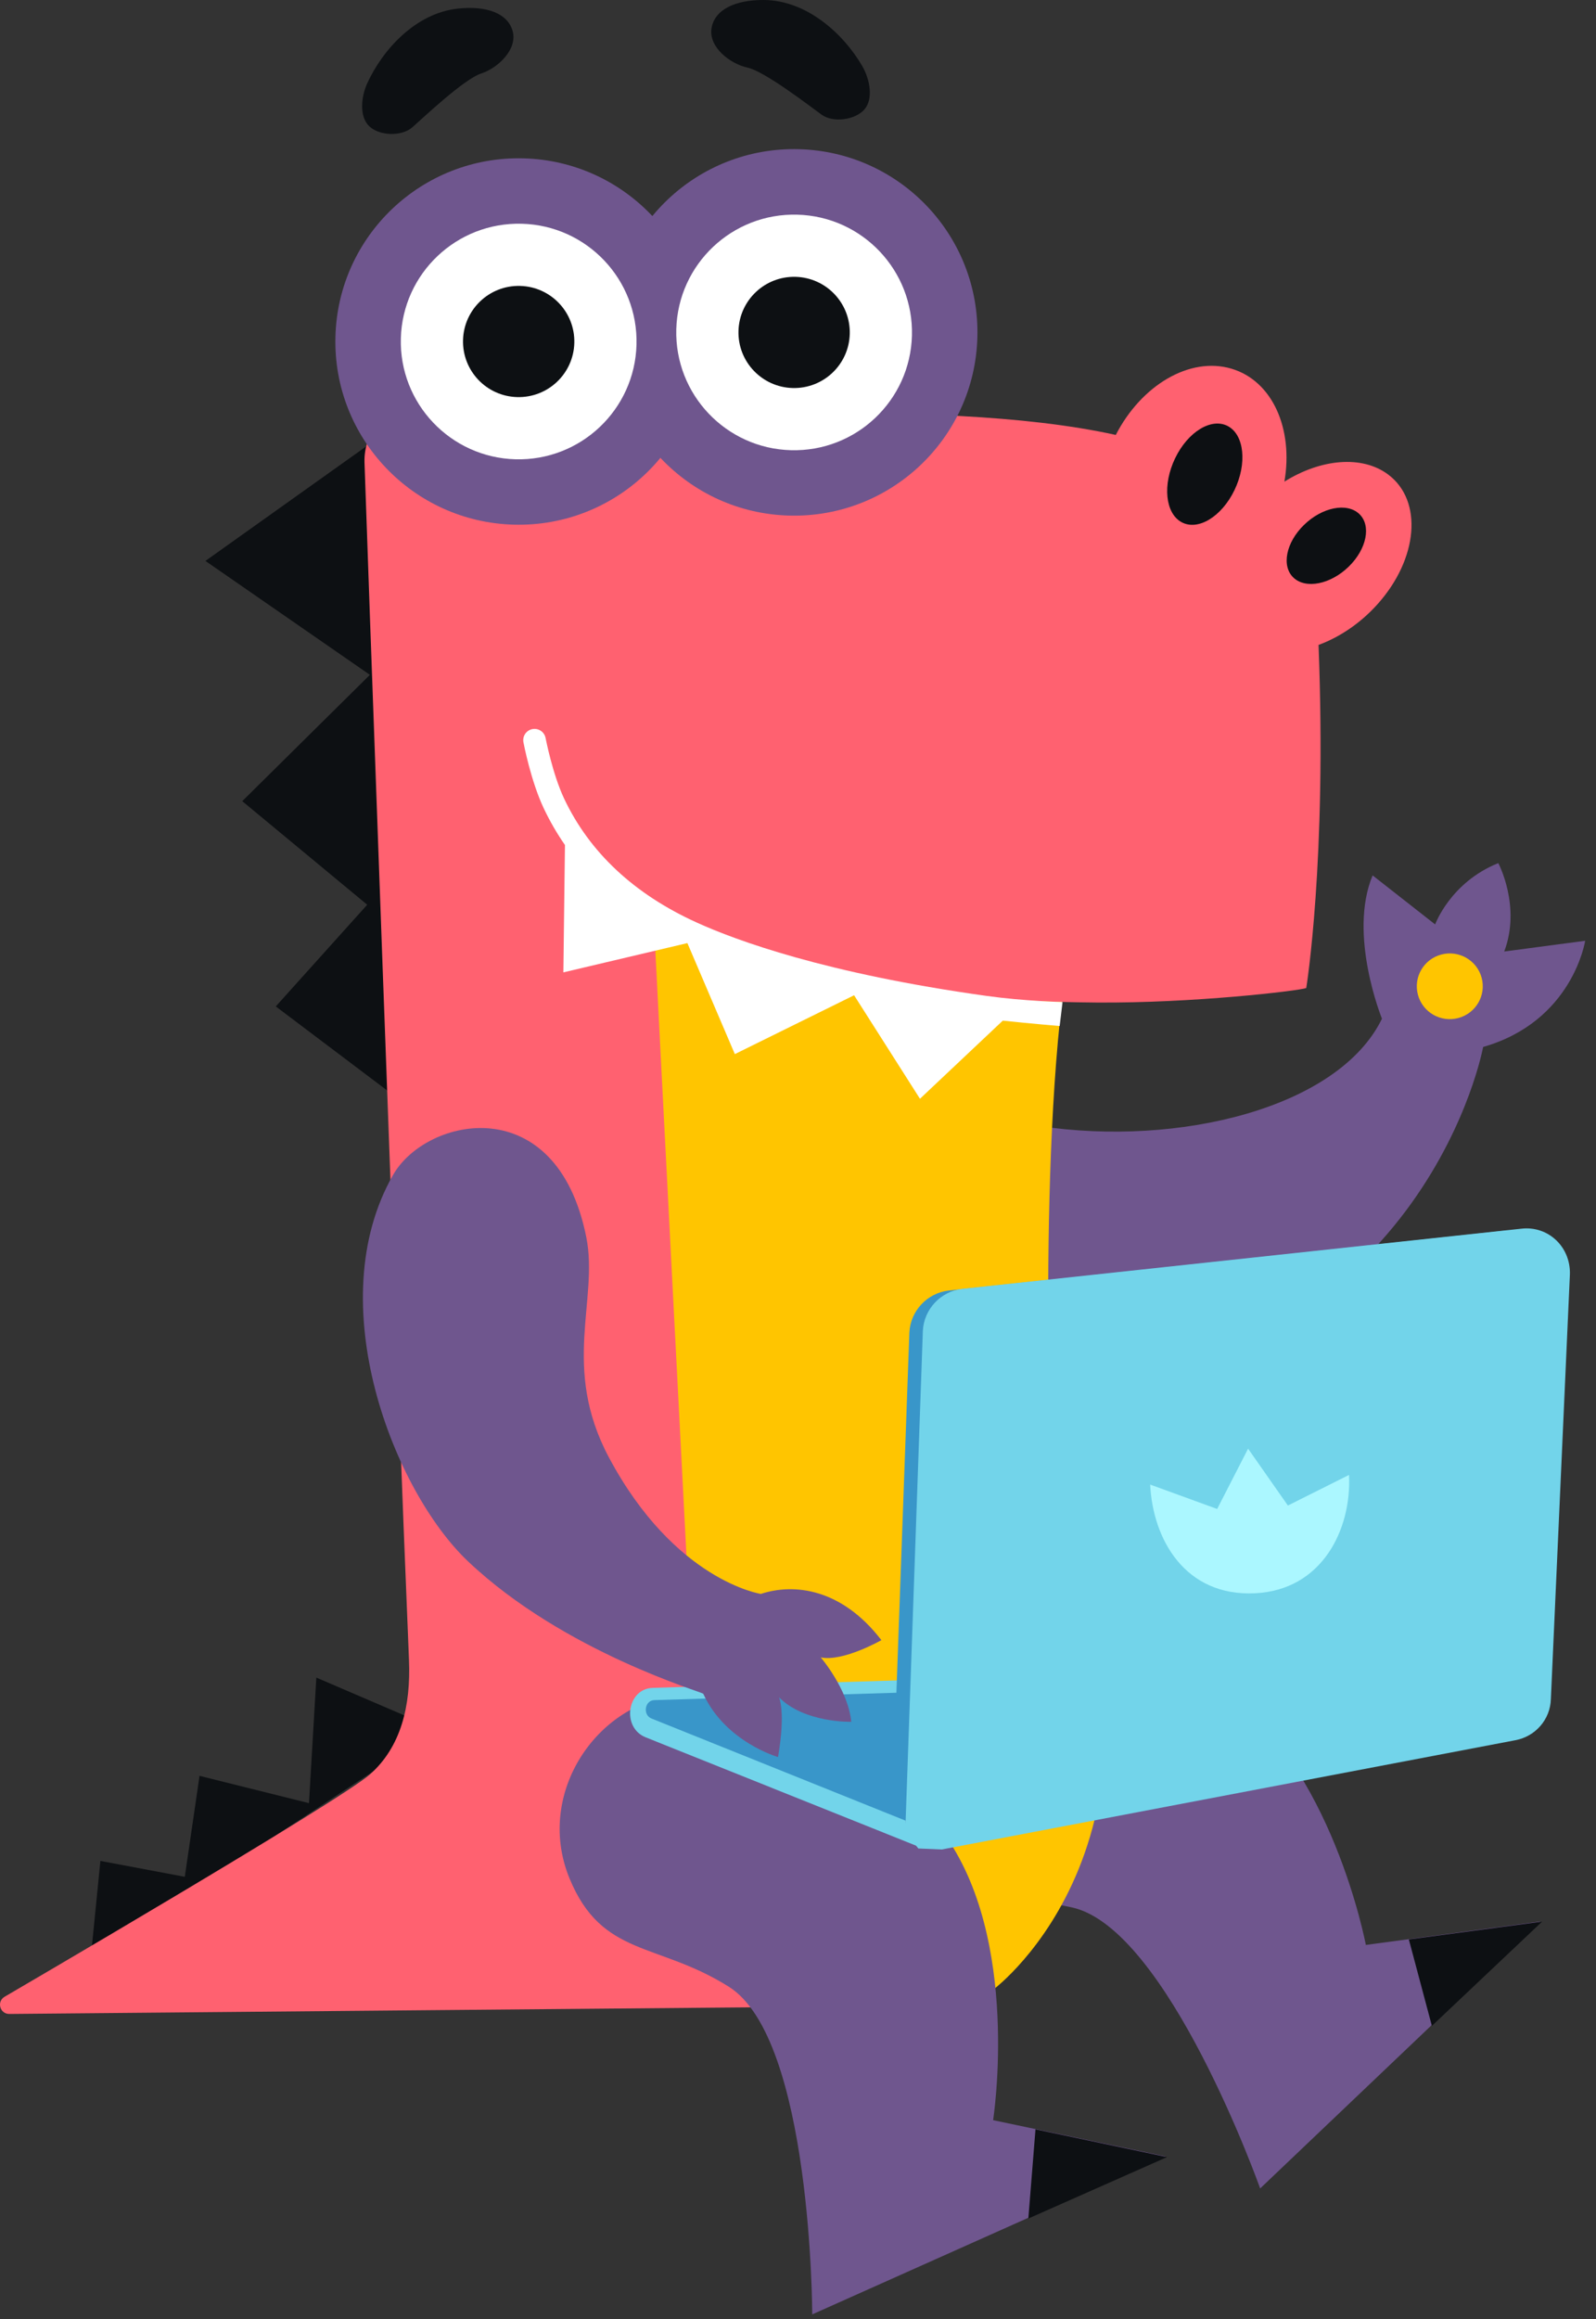 <?xml version="1.0" encoding="UTF-8"?> <svg xmlns="http://www.w3.org/2000/svg" width="115" height="167" viewBox="0 0 115 167" fill="none"><rect x="0" y="0" width="115" height="167" fill="#333333" stroke="none"/> <g clip-path="url(#clip0)"> <path fill-rule="evenodd" clip-rule="evenodd" d="M88.054 121.695C78.359 115.184 70.897 117.305 67.63 118.433C61.621 120.507 59.251 128.709 63.824 133.819C67.93 138.407 71.322 136.012 77.264 137.35C84.163 138.904 90.801 157.58 90.801 157.58L111.001 138.356L98.416 140.046C98.416 140.046 95.969 127.011 88.054 121.695Z" fill="#6F568E"></path> <path fill-rule="evenodd" clip-rule="evenodd" d="M103.174 145.874L111.116 138.367L101.515 139.649L103.174 145.874Z" fill="#0D1013"></path> <path fill-rule="evenodd" clip-rule="evenodd" d="M107.96 62.149C104.505 63.533 103.41 66.563 103.41 66.563L98.904 63.034C97.117 67.311 99.578 73.352 99.578 73.352C96.463 79.754 84.981 82.612 74.844 81.076C61.097 78.992 61.763 89.577 61.763 89.577C62.379 101.309 77.46 100.312 77.46 100.312C102.93 97.025 106.867 75.387 106.867 75.387C113.332 73.538 114.22 67.741 114.22 67.741L108.388 68.513C109.618 65.251 107.96 62.149 107.96 62.149Z" fill="#6F568E"></path> <path fill-rule="evenodd" clip-rule="evenodd" d="M103.855 68.731C102.587 69.066 101.831 70.362 102.167 71.624C102.503 72.887 103.804 73.64 105.073 73.305C106.342 72.97 107.098 71.674 106.762 70.411C106.426 69.148 105.124 68.396 103.855 68.731Z" fill="#FFC500"></path> <path fill-rule="evenodd" clip-rule="evenodd" d="M22.264 129.836L14.377 127.871L13.316 135.14L7.234 133.996L6.543 140.931L31.481 124.525L22.794 120.796L22.264 129.836Z" fill="#0D1013"></path> <path fill-rule="evenodd" clip-rule="evenodd" d="M14.802 40.39L26.653 48.592L17.456 57.688L26.46 65.146L19.871 72.468L28.728 79.147L27.059 31.664L14.802 40.39Z" fill="#0D1013"></path> <path fill-rule="evenodd" clip-rule="evenodd" d="M27.963 29.743C27.963 29.743 26.202 30.979 26.264 33.286C26.318 35.28 28.6 98.863 29.469 119.52C29.609 122.858 28.879 125.802 26.66 127.761C24.441 129.72 0.326 143.78 0.326 143.78C-0.257 144.127 -0.006 145.022 0.673 145.015C0.673 145.015 57.256 144.502 65.863 144.442C72.981 144.393 62.662 141.038 66.557 140.927C66.388 134.053 62.735 131.832 62.566 124.958C62.566 124.958 64.323 112.99 68.862 108.117L75.951 72.637L71.464 68.622L27.963 29.743Z" fill="#FF6170"></path> <path fill-rule="evenodd" clip-rule="evenodd" d="M77.165 67.753C74.713 67.205 72.137 66.713 69.441 66.3C61.215 65.042 53.665 64.798 47.054 65.071C47.076 65.884 49.916 120.767 49.916 120.767L49.734 131.801C49.734 131.801 59.655 143.901 68.635 144.489C67.987 140.214 68.97 145.279 71.614 143.226C71.614 143.226 86.533 132.096 75.778 107.329C75.778 107.329 74.648 81.365 77.165 67.753Z" fill="#FFC500"></path> <path fill-rule="evenodd" clip-rule="evenodd" d="M100.026 34.169C98.132 32.753 95.157 33.048 92.548 34.68C93.205 30.871 91.685 27.421 88.732 26.547C85.722 25.656 82.238 27.742 80.398 31.318C73.801 29.866 65.291 29.666 55.508 29.716C46.745 29.761 27.017 29.74 27.017 29.74C27.017 29.74 29.822 41.98 34.769 53.506C42.612 71.782 73.383 72.143 78.988 72.188C85.941 72.244 93.556 71.349 94.122 71.144C94.125 71.143 95.614 61.967 95.007 46.439C96.516 45.883 98.016 44.889 99.254 43.509C102.194 40.23 102.54 36.049 100.026 34.169Z" fill="#FF6170"></path> <path fill-rule="evenodd" clip-rule="evenodd" d="M88.48 30.686C87.301 30.05 85.597 31.082 84.676 32.992C83.754 34.902 83.963 36.966 85.142 37.602C86.322 38.239 88.025 37.207 88.947 35.297C89.869 33.387 89.66 31.323 88.48 30.686Z" fill="#0D1013"></path> <path fill-rule="evenodd" clip-rule="evenodd" d="M93.96 37.797C92.655 39.067 92.319 40.77 93.208 41.6C94.098 42.43 95.877 42.073 97.181 40.802C98.486 39.532 98.823 37.829 97.933 36.999C97.043 36.169 95.264 36.526 93.96 37.797Z" fill="#0D1013"></path> <path fill-rule="evenodd" clip-rule="evenodd" d="M32.994 0.619C29.941 0.945 27.564 3.583 26.46 6.002C26.01 6.987 25.88 8.41 26.614 9.099C27.348 9.789 28.946 9.842 29.71 9.167C30.475 8.491 33.441 5.692 34.663 5.296C35.884 4.9 37.291 3.56 36.942 2.252C36.592 0.944 35.042 0.4 32.994 0.619Z" fill="#0D1013"></path> <path fill-rule="evenodd" clip-rule="evenodd" d="M55.048 0C52.978 -0.014 51.485 0.689 51.269 2.038C51.052 3.387 52.595 4.592 53.856 4.867C55.117 5.142 58.366 7.655 59.199 8.257C60.032 8.858 61.623 8.644 62.287 7.878C62.95 7.111 62.675 5.695 62.126 4.75C60.777 2.432 58.132 0.021 55.048 0Z" fill="#0D1013"></path> <path d="M50.586 24.934C50.775 17.65 45.014 11.592 37.72 11.402C30.425 11.213 24.358 16.964 24.169 24.248C23.98 31.531 29.74 37.59 37.035 37.779C44.329 37.968 50.396 32.218 50.586 24.934Z" fill="#6F568E"></path> <path fill-rule="evenodd" clip-rule="evenodd" d="M57.565 10.742C50.271 10.549 44.201 16.299 44.009 23.585C43.816 30.87 49.574 36.932 56.868 37.125C64.163 37.318 70.233 31.568 70.425 24.282C70.618 16.997 64.86 10.935 57.565 10.742Z" fill="#6F568E"></path> <path d="M45.863 24.818C45.988 20.134 42.289 16.236 37.6 16.111C32.911 15.986 29.008 19.68 28.883 24.364C28.758 29.047 32.457 32.945 37.146 33.071C41.835 33.196 45.738 29.501 45.863 24.818Z" fill="white"></path> <path fill-rule="evenodd" clip-rule="evenodd" d="M37.479 20.588C35.264 20.529 33.422 22.274 33.364 24.485C33.305 26.695 35.053 28.535 37.267 28.593C39.482 28.651 41.324 26.907 41.382 24.696C41.441 22.486 39.693 20.646 37.479 20.588Z" fill="#0D1013"></path> <path d="M65.71 24.164C65.835 19.48 62.136 15.582 57.447 15.457C52.758 15.332 48.855 19.027 48.73 23.71C48.605 28.394 52.305 32.292 56.994 32.417C61.683 32.542 65.585 28.847 65.71 24.164Z" fill="white"></path> <path fill-rule="evenodd" clip-rule="evenodd" d="M57.326 19.934C55.112 19.876 53.27 21.621 53.211 23.831C53.153 26.042 54.901 27.881 57.115 27.94C59.329 27.998 61.172 26.254 61.23 24.043C61.288 21.832 59.541 19.993 57.326 19.934Z" fill="#0D1013"></path> <path d="M50.202 66.428C45.695 64.382 42.481 61.381 40.65 57.508C39.812 55.737 39.318 53.17 39.313 53.145C39.23 52.704 38.804 52.414 38.364 52.498C37.923 52.581 37.633 53.007 37.717 53.448C37.738 53.561 38.252 56.242 39.18 58.203C39.619 59.13 40.128 60.011 40.708 60.845H40.708L40.594 70.016L49.53 67.908L52.949 75.901L61.542 71.664L66.288 79.117L72.256 73.491C74.147 73.694 76.355 73.879 76.355 73.879L76.562 72.153C76.562 72.153 73.803 72.089 71.08 71.71C59.478 70.094 53.02 67.707 50.202 66.428Z" fill="white"></path> <path fill-rule="evenodd" clip-rule="evenodd" d="M67.919 131.905C60.955 122.531 53.213 122.038 49.756 122.011C43.4 121.96 38.428 128.899 41.032 135.243C43.37 140.938 47.367 139.814 52.521 143.059C58.506 146.827 58.526 166.648 58.526 166.648L83.985 155.273L71.559 152.663C71.559 152.663 73.605 139.559 67.919 131.905Z" fill="#6F568E"></path> <path fill-rule="evenodd" clip-rule="evenodd" d="M74.098 159.746L84.09 155.322L74.612 153.324L74.098 159.746Z" fill="#0D1013"></path> <path d="M65.265 130.947L65.319 129.794C65.316 129.705 65.313 129.616 65.311 129.528L65.625 120.967L47.033 121.535C45.174 121.591 44.772 124.395 46.521 125.095L66.572 133.123C65.762 132.704 65.205 131.88 65.265 130.947Z" fill="#72D4EA"></path> <path d="M68.357 92.925C66.812 93.105 65.61 94.382 65.525 95.936L64.59 121.885L47.148 122.417C46.44 122.439 46.295 123.507 46.968 123.752L66.033 131.411C80.978 127.971 95.923 124.531 110.868 121.091C110.123 110.258 109.379 99.426 108.634 88.593L68.357 92.925Z" fill="#3996C9"></path> <path d="M109.605 88.474L69.328 92.806C67.783 92.986 66.581 94.264 66.496 95.817C66.073 107.843 65.65 119.87 65.228 131.896C65.541 132.297 65.855 132.699 66.168 133.1C66.732 133.124 67.295 133.148 67.859 133.172C81.632 130.55 95.406 127.929 109.18 125.307C110.634 125.041 111.704 123.812 111.748 122.349C112.204 112.159 112.661 101.969 113.118 91.779C113.19 89.782 111.548 88.238 109.605 88.474Z" fill="#72D4EA"></path> <path fill-rule="evenodd" clip-rule="evenodd" d="M92.799 108.406L89.931 104.311L87.703 108.654L82.875 106.897C83.066 110.831 85.379 114.969 90.436 114.723C95.261 114.489 97.395 110.135 97.205 106.202L92.799 108.406Z" fill="#ABF7FF"></path> <path d="M63.509 118.099C60.64 114.372 57.22 113.983 54.824 114.77C54.824 114.77 48.631 113.84 43.883 104.956C40.414 98.465 43.147 93.607 42.248 89.097C40.109 78.373 30.715 80.433 28.331 84.588C23.043 93.802 28.364 107.364 33.739 112.441C40.684 119.001 50.715 121.86 50.675 121.963C52.27 125.439 56.061 126.517 56.061 126.517C56.627 123.222 56.13 122.212 56.13 122.212C57.961 124.07 61.339 123.98 61.339 123.98C61.101 121.613 59.138 119.342 59.138 119.342C60.747 119.675 63.509 118.099 63.509 118.099Z" fill="#6F568E"></path> </g> <defs> <clipPath id="clip0"> <rect width="114.22" height="166.648" fill="white"></rect> </clipPath> </defs> </svg> 
